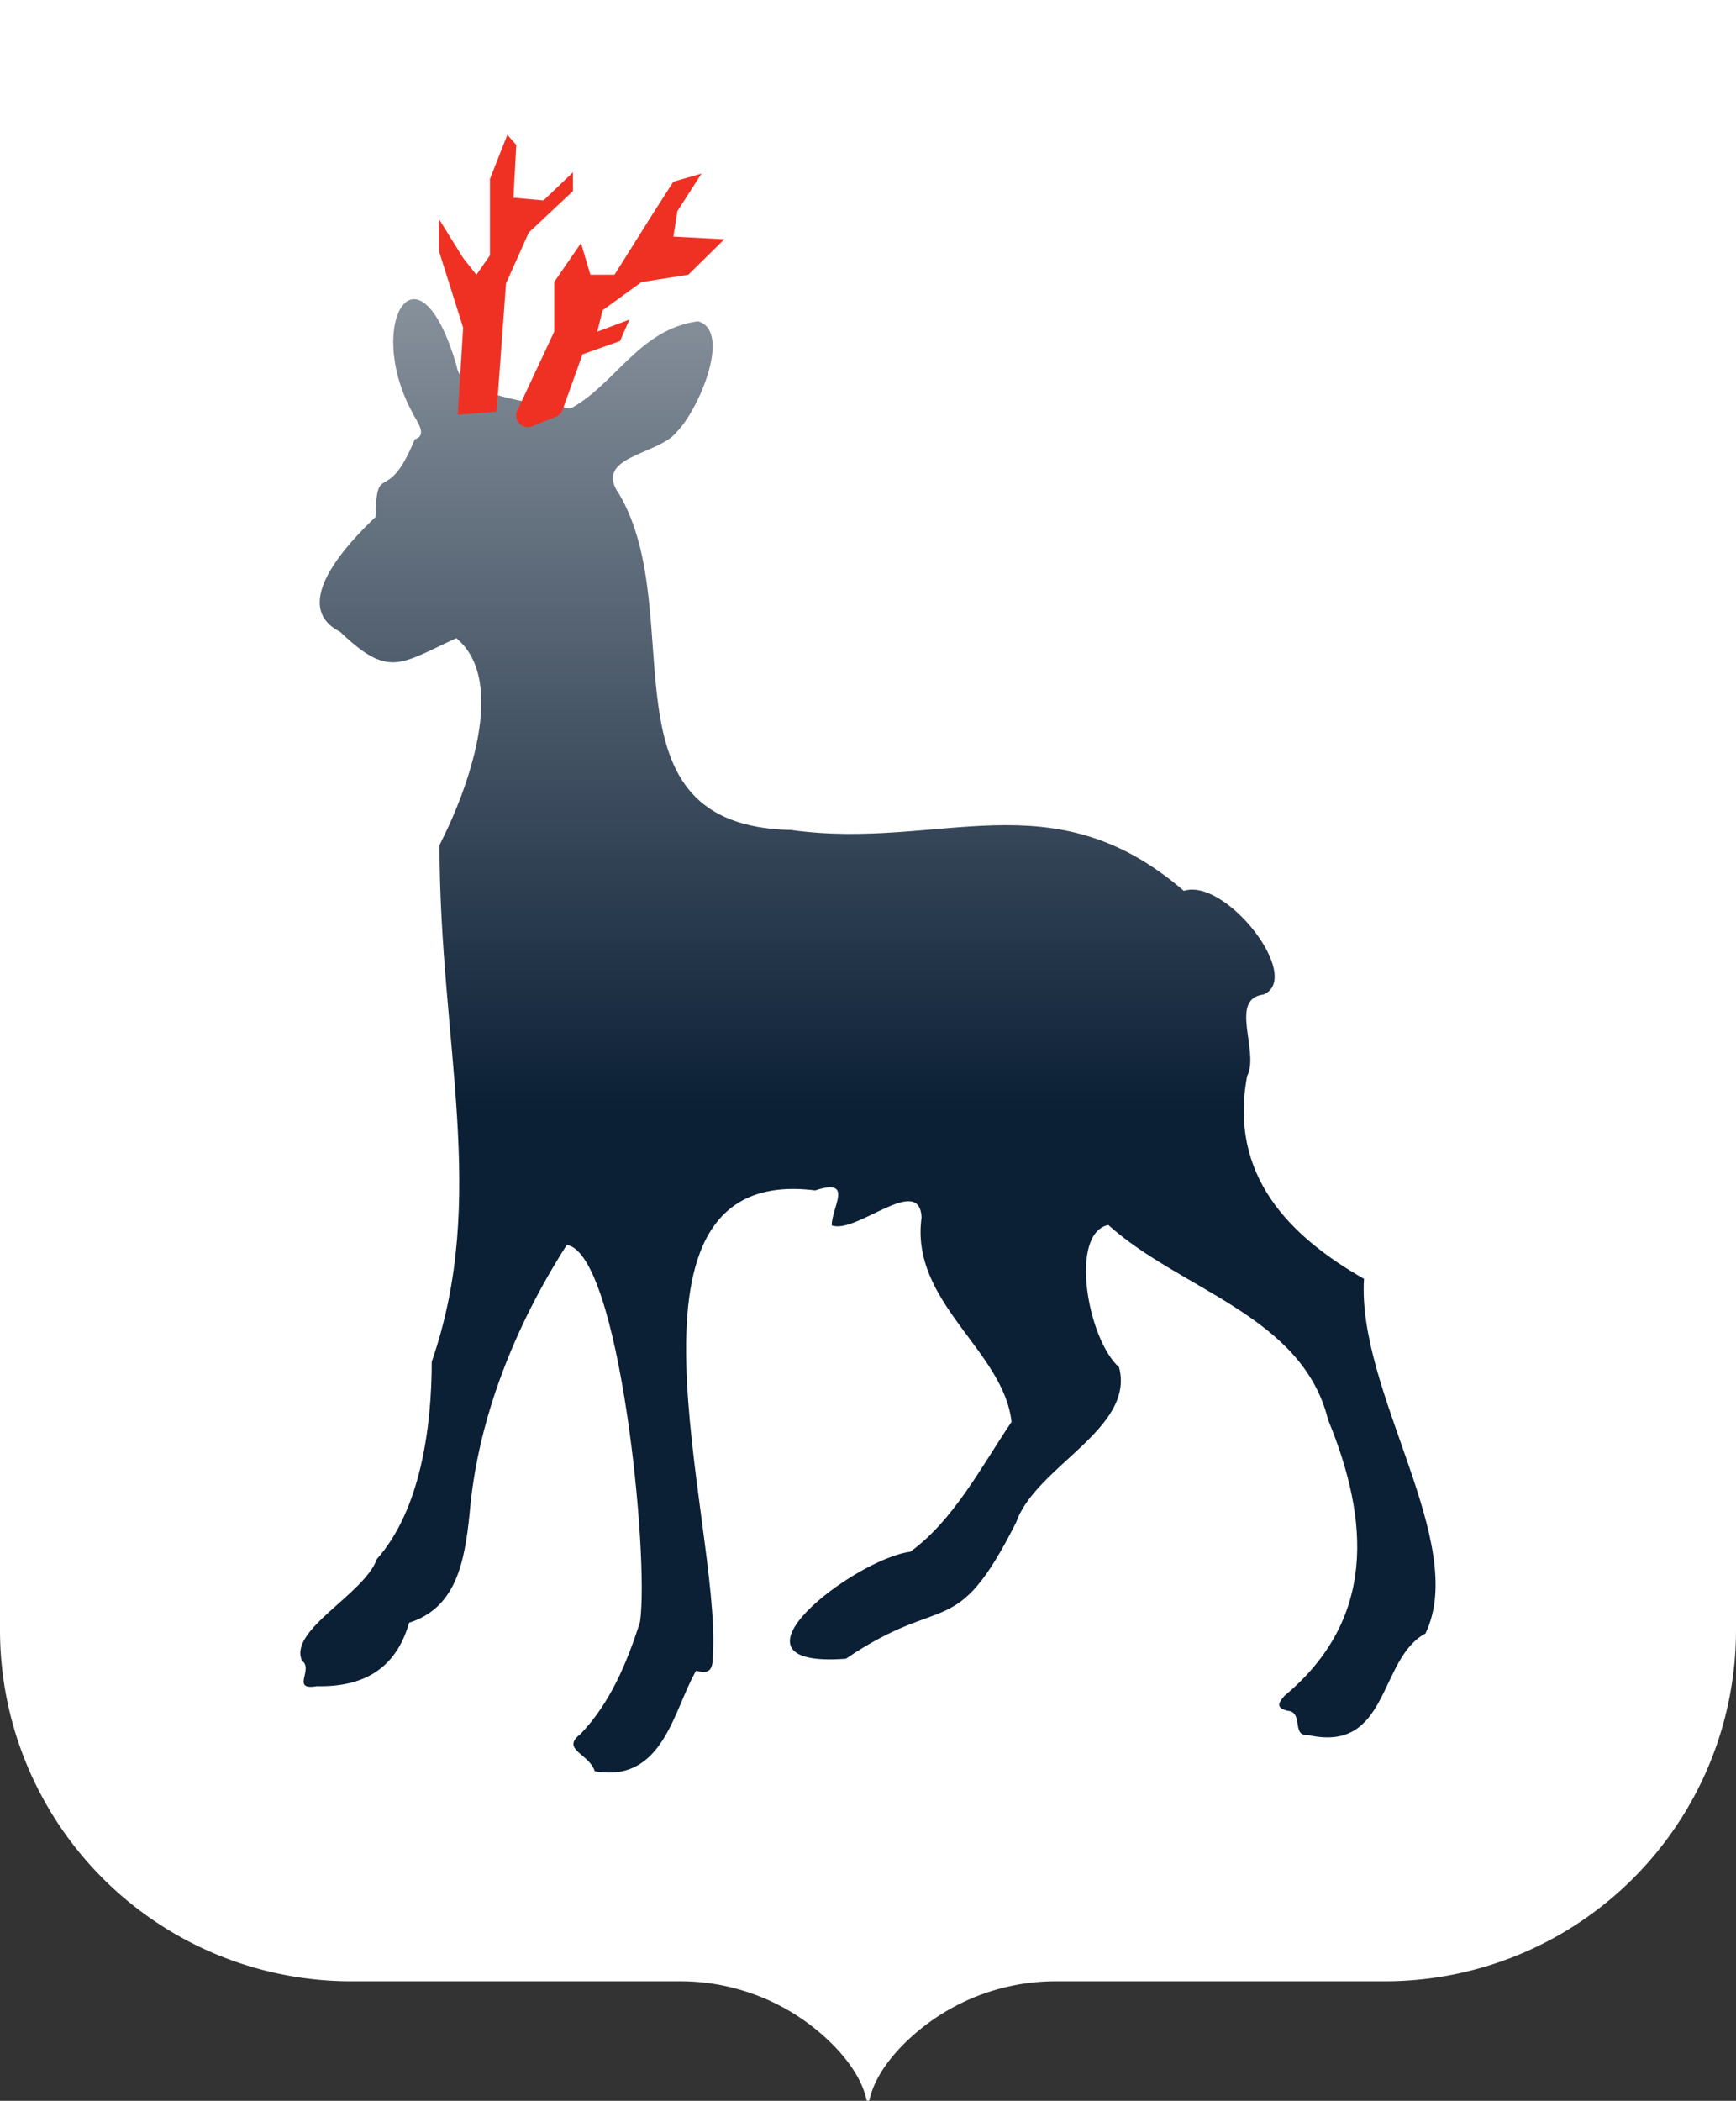 <?xml version="1.0" encoding="UTF-8"?> <svg xmlns="http://www.w3.org/2000/svg" xmlns:xlink="http://www.w3.org/1999/xlink" viewBox="0 0 524.58 634.69"><rect x="0" y="0" width="524.58" height="634.69" fill="#333333" stroke="none"/> <defs> <style>.cls-1{fill:#fff;}.cls-2{fill:url(#linear-gradient);}.cls-3{fill:#ef3124;}</style> <linearGradient id="linear-gradient" x1="262.29" y1="-147.03" x2="262.29" y2="335.79" gradientUnits="userSpaceOnUse"> <stop offset="0" stop-color="#fff"></stop> <stop offset="1" stop-color="#0b1f35"></stop> </linearGradient> </defs> <g id="Layer_2" data-name="Layer 2"> <g id="Layer_1-2" data-name="Layer 1"> <path class="cls-1" d="M262.29,0H0V492.46A106.11,106.11,0,0,0,106.11,598.57h99.08a65,65,0,0,1,46.63,19.32c4.8,4.93,8.7,10.53,10,16.42a.48.48,0,0,0,.94,0c1.3-5.89,5.2-11.49,10-16.42a65,65,0,0,1,46.63-19.32h99.07A106.12,106.12,0,0,0,524.58,492.46V0Z"></path> <path class="cls-2" d="M138,110.63c-11.6-39.89-27.95-13-13.5,13.81.92,2.22,5.13,7,.83,8.29-8.44,20.63-11.54,5.85-11.85,23.45-8.08,7.66-26.43,26.77-10.69,34.71,14.63,14,18,9.82,35.08,1.9,15.71,12.91,3.42,46-5.07,62.55.08,60.38,14.85,106.41-2.34,156.07,0,19.52-3.32,44.68-16.57,59.6-3.86,10.74-26.78,21.37-22.64,30.72,3.66,2.56-3.51,9.08,4.48,7.69,13.78.31,23.85-5,27.89-19.17,14.09-4.47,16.77-18.05,18.27-32.9,2.46-29,13.89-57,29.38-81.25,15.94,2.54,25,94.44,22.12,113.93-3.85,12.07-8.94,24.46-18,33.87-6.05,4.65,2.62,5.86,4.33,11.2,20.76,3.77,23.9-18.94,30.65-30.37,5.34,1.64,4.91-2.14,5.08-5.21,2.23-40.28-34.09-148,30.88-139.88,11.81-3.84,5,5,5,10.56,7.38,2.8,26.42-15.71,27.15-2.45-3.57,25.73,24.78,40.19,27.18,61.82-9.09,13.48-17.5,29.75-30.59,39.24-17,2.22-60.07,35.36-19.46,32.32,29.9-20.33,33-4.68,51.44-41.18,5.92-17,36-28.23,31.11-46.88-9.47-8.4-15.22-40.33-3.27-43,21.88,19.75,58.63,27.31,66.43,58.87,12.59,30.62,14.44,60.34-13.13,83.35-1.82,2.06-2.82,3.64.86,4.56,4.94.31,1.14,7.76,6.11,7.3,24.78,5.68,21.28-23.08,35.59-30.65,13.17-27.55-20.72-72.77-18.58-107.14-22.56-12.86-40.95-31.37-35.31-61.26,3.81-7.43-5.69-23.35,5-24.64,12-5.28-11.5-35.39-24.13-31.31-40.06-34.57-73.56-12.1-118.64-18.39-59.15-1.23-30.56-64.51-51.88-101.31-8.44-11.67,11.92-11.95,17.26-18.94,6.78-6.77,16.77-30.6,6.42-33.44C193.21,99.46,186,116,172.54,123.36,166.1,122.55,139,119.9,138,110.63Z"></path> <polygon class="cls-3" points="138.33 125.31 139.95 99 132.67 75.93 132.67 66.22 139.95 77.95 143.96 83.01 148.05 77.14 148.05 54.07 153.31 40.72 156 43.77 155.16 59.74 164.24 60.55 173.14 52.05 173.14 57.72 159.78 70.26 152.9 85.64 150.07 124.4 138.33 125.31"></polygon> <path class="cls-3" d="M156.33,124l11.15-23.82v-15l8.09-11.74L178.4,83h7.29L197,65l6.48-10.12,8.5-2.43-7.29,11.34-1.21,7.69,15.38.81L208,83l-14.17,2.23-11.73,8.5-1.62,6.48,9.71-3.65-2.83,6.48-11.33,4L170,123.82a3.54,3.54,0,0,1-2,2.08l-7.22,2.89a3.51,3.51,0,0,1-4.63-2.15h0A3.55,3.55,0,0,1,156.33,124Z"></path> </g> </g> </svg> 
